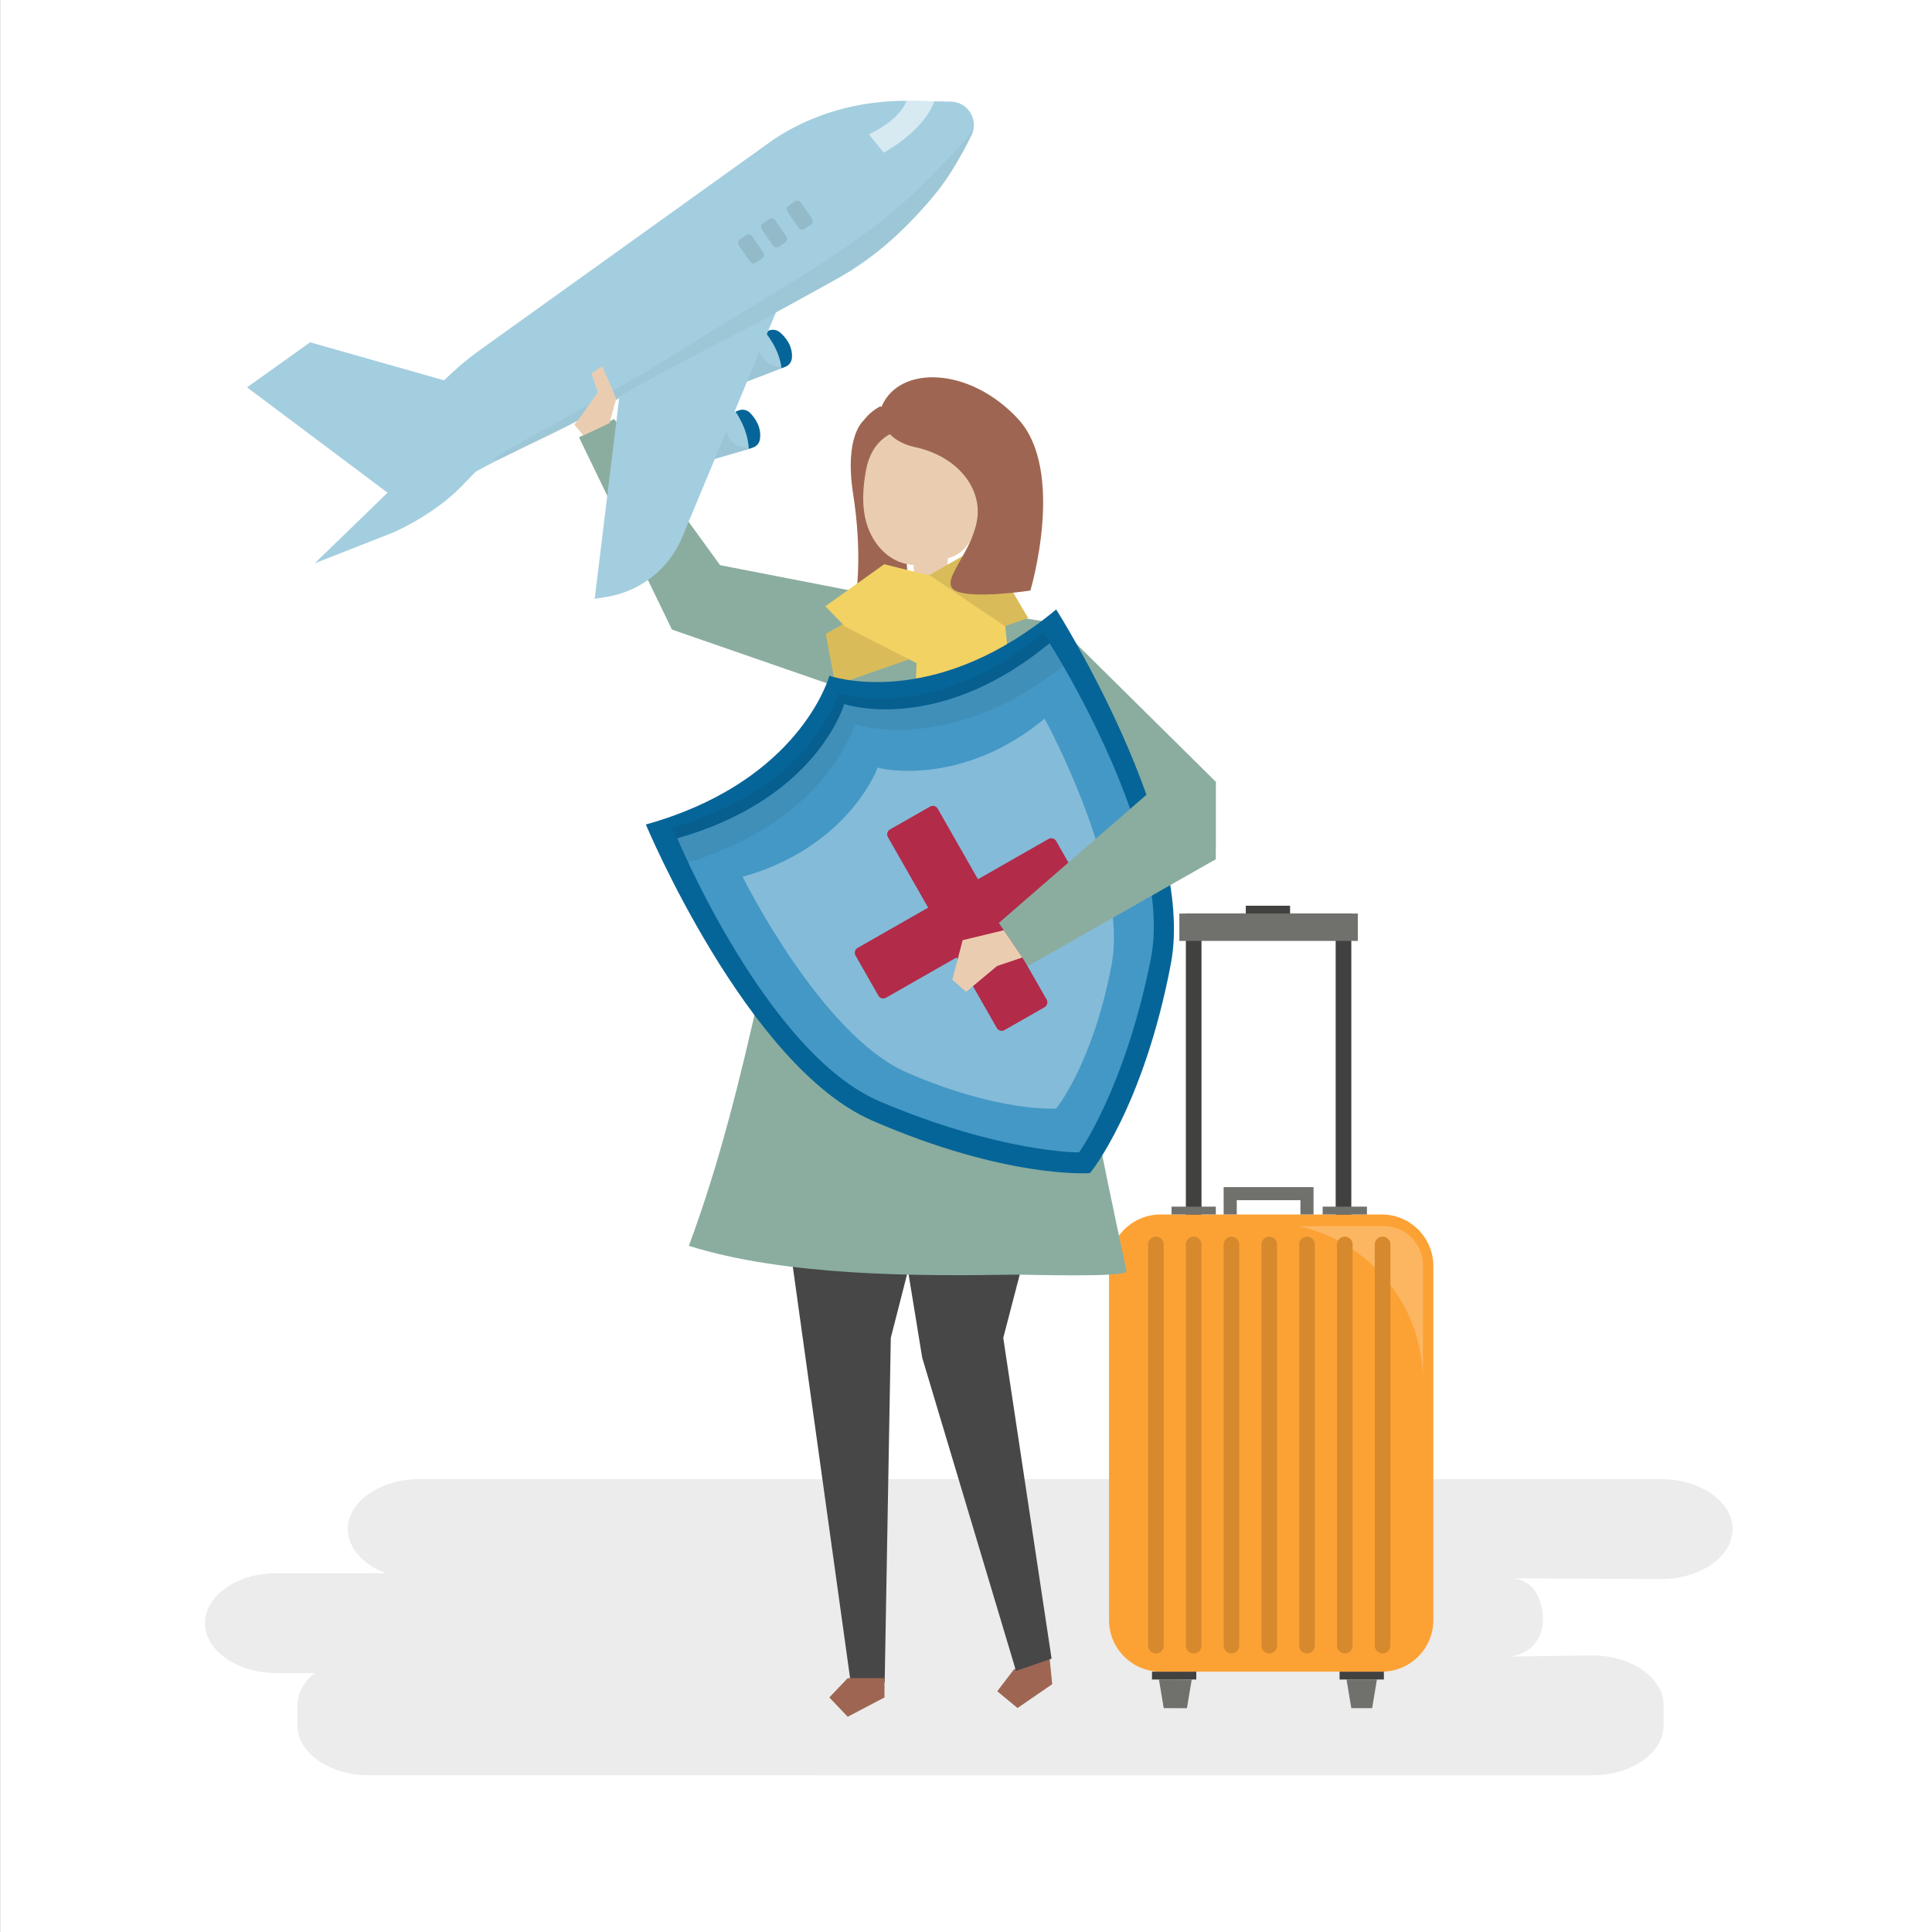 <?xml version="1.0" encoding="utf-8"?>
<!-- Generator: Adobe Illustrator 27.5.0, SVG Export Plug-In . SVG Version: 6.00 Build 0)  -->
<svg version="1.1" xmlns="http://www.w3.org/2000/svg" xmlns:xlink="http://www.w3.org/1999/xlink" x="0px" y="0px"
	 viewBox="0 0 1122 1122" style="enable-background:new 0 0 1122 1122;" xml:space="preserve">
<rect x="0" y="0" width="1122" height="1122" fill="#333333" stroke="none"/>
<g id="background">
	<g>
		<rect x="0.055" style="fill:#FFFFFF;" width="1122" height="1122"/>
	</g>
</g>
<g id="shadow">
	<path style="opacity:0.12;fill:#606060;" d="M964.703,859H243.487c-22.813,0-41.477,13.054-41.477,29.008l0,0
		c0,11.048,8.953,20.7,22.032,25.595h-63.509c-22.813,0-41.477,13.054-41.477,29.008l0,0c0,15.954,18.665,29.008,41.477,29.008
		h22.13c-6.181,5.069-9.93,11.626-9.93,18.77v11.603c0,15.954,18.665,29.008,41.477,29.008H924.69
		c22.813,0,41.477-13.054,41.477-29.008v-11.603c0-15.954-18.665-29.008-41.477-29.008l-48.309,0.644
		c3.68,0,9.655-2.03,13.663-6.112c7.028-7.156,7.34-18.049,3.904-27.066c-2.228-5.845-5.797-10.48-14.639-12.223l85.394,0.391
		c22.813,0,41.477-13.054,41.477-29.008l0,0C1006.181,872.054,987.516,859,964.703,859z"/>
</g>
<g id="object">
	<g>
		<g>
			<polygon style="fill:#8AAD9F;" points="581.279,356.789 613.055,362 706.055,454 706.055,493 671.055,493 569.055,413 			"/>
		</g>
		<g>
			<polygon style="fill:#8AAD9F;" points="510.52,346.176 418.174,328.214 356.671,243.33 336.269,253.987 390.217,365.609 
				487.883,399.469 			"/>
		</g>
		<g>
			<g>
				<polygon style="fill:#41413F;" points="784.765,724.204 775.687,724.204 775.687,539.617 697.767,539.617 697.767,724.204 
					688.689,724.204 688.689,530.539 784.765,530.539 				"/>
			</g>
			<g>
				<path style="fill:#FCA235;" d="M802.425,970.824h-128.37c-16.569,0-30-13.431-30-30V735.292c0-16.569,13.431-30,30-30h128.37
					c16.569,0,30,13.431,30,30v205.533C832.425,957.393,818.993,970.824,802.425,970.824z"/>
			</g>
			<g>
				<rect x="669.02" y="970.824" style="fill:#41413F;" width="25.721" height="4.539"/>
			</g>
			<g>
				<rect x="680.367" y="700.752" style="fill:#70706D;" width="25.721" height="4.539"/>
			</g>
			<g>
				<rect x="723.488" y="526" style="fill:#41413F;" width="25.721" height="4.539"/>
			</g>
			<g>
				<g>
					<polygon style="fill:#70706D;" points="673.054,975.363 675.828,992.007 681.88,992.007 689.316,992.027 692.09,975.384 					
						"/>
				</g>
			</g>
			<g>
				
					<rect x="777.956" y="970.824" transform="matrix(-1 -4.469504e-11 4.469504e-11 -1 1581.634 1946.188)" style="fill:#41413F;" width="25.721" height="4.539"/>
			</g>
			<g>
				
					<rect x="768.122" y="700.752" transform="matrix(-1 -4.511914e-11 4.511914e-11 -1 1561.965 1406.044)" style="fill:#70706D;" width="25.721" height="4.539"/>
			</g>
			<g>
				<g>
					<polygon style="fill:#70706D;" points="799.643,975.363 796.869,992.007 790.817,992.007 784.765,992.007 781.991,975.363 
											"/>
				</g>
			</g>
			<g>
				<rect x="684.906" y="530.539" style="fill:#70706D;" width="103.641" height="15.887"/>
			</g>
			<g>
				<g>
					<polygon style="fill:#70706D;" points="710.628,689.405 710.628,705.292 718.249,705.292 718.249,697.003 755.205,697.003 
						755.205,705.292 762.826,705.292 762.826,689.405 					"/>
				</g>
			</g>
			<g>
				<path style="fill:#FCB662;" d="M803.677,712.1h-49.186c41.149,9.291,71.881,46.067,71.881,90.024v-67.329
					C826.373,722.261,816.212,712.1,803.677,712.1z"/>
			</g>
			<g>
				<path style="fill:#D68A2D;" d="M675.76,721.935c-0.361-2.146-2.223-3.783-4.471-3.783c-2.248,0-4.11,1.637-4.471,3.783h-0.068
					v233.76c0,2.507,2.032,4.539,4.539,4.539c2.507,0,4.539-2.032,4.539-4.539v-233.76H675.76z"/>
			</g>
			<g>
				<path style="fill:#D68A2D;" d="M697.699,721.935c-0.361-2.146-2.223-3.783-4.471-3.783c-2.248,0-4.11,1.637-4.471,3.783h-0.068
					v233.76c0,2.507,2.032,4.539,4.539,4.539s4.539-2.032,4.539-4.539v-233.76H697.699z"/>
			</g>
			<g>
				<path style="fill:#D68A2D;" d="M719.637,721.935c-0.361-2.146-2.222-3.783-4.471-3.783s-4.11,1.637-4.471,3.783h-0.068v233.76
					c0,2.507,2.032,4.539,4.539,4.539s4.539-2.032,4.539-4.539v-233.76H719.637z"/>
			</g>
			<g>
				<path style="fill:#D68A2D;" d="M741.576,721.935c-0.361-2.146-2.223-3.783-4.471-3.783c-2.248,0-4.11,1.637-4.471,3.783h-0.068
					v233.76c0,2.507,2.032,4.539,4.539,4.539c2.507,0,4.539-2.032,4.539-4.539v-233.76H741.576z"/>
			</g>
			<g>
				<path style="fill:#D68A2D;" d="M763.515,721.935c-0.361-2.146-2.222-3.783-4.471-3.783s-4.11,1.637-4.471,3.783h-0.068v233.76
					c0,2.507,2.032,4.539,4.539,4.539s4.539-2.032,4.539-4.539v-233.76H763.515z"/>
			</g>
			<g>
				<path style="fill:#D68A2D;" d="M785.453,721.935c-0.361-2.146-2.223-3.783-4.471-3.783c-2.248,0-4.11,1.637-4.471,3.783h-0.068
					v233.76c0,2.507,2.032,4.539,4.539,4.539s4.539-2.032,4.539-4.539v-233.76H785.453z"/>
			</g>
			<g>
				<path style="fill:#D68A2D;" d="M807.392,721.935c-0.361-2.146-2.223-3.783-4.471-3.783c-2.248,0-4.11,1.637-4.471,3.783h-0.068
					v233.76c0,2.507,2.032,4.539,4.539,4.539c2.507,0,4.539-2.032,4.539-4.539v-233.76H807.392z"/>
			</g>
		</g>
		<g>
			<g>
				<g>
					<path style="fill:#9E6652;" d="M501.294,244.502c0,0-11.047,9.037-5.848,42.311s2.08,55.111,2.08,55.111s11.438,5.199,19.757,0
						c8.319-5.199,11.438-6.239,8.319-19.757s-9.358-77.987-9.358-77.987L501.294,244.502z"/>
				</g>
				<g>
					<g>
						<polygon style="fill:#9E6652;" points="609.948,966.966 611.072,978.076 590.92,991.929 579.158,982.191 588.672,969.709 
							608.825,955.856 						"/>
					</g>
					<g>
						<polygon style="fill:#474747;" points="609.446,627.286 612.859,661.027 582.638,776.955 610.7,963.242 590.044,970.371 
							535.576,788.498 526.932,735.589 527.248,623.582 						"/>
					</g>
				</g>
				<g>
					<g>
						<polygon style="fill:#474747;" points="450.577,664.892 494.025,977.043 513.774,977.043 517.328,776.955 553.272,636.514 
													"/>
					</g>
					<g>
						<polygon style="fill:#9E6652;" points="513.66,974.575 513.66,985.787 492.303,997 481.625,985.787 492.303,974.575 						"/>
					</g>
				</g>
				<g>
					<path style="fill:#8AAD9F;" d="M504.19,347.504c0.4-0.681,0.817-1.352,1.252-2.013c15.507-23.506,50.615-8.724,73.607-8.723
						c6.291,66.35,23.686,129.587,34.921,194.731c11.932,69.188,25.367,138.117,40.291,206.72c0.845,3.885-59.252,1.925-64.92,2.021
						c-57.817,0.977-133.499,0.777-189.286-16.732c35.603-95.734,48.602-198.742,76.639-296.967
						c6.183-21.661,12.881-43.014,20.787-63.93C499.432,357.451,501.404,352.249,504.19,347.504z"/>
				</g>
				<g>
					<path style="fill:#9E6652;" d="M528.698,255.745c-12.631,3.46-22.574,15.168-23.959,28.21
						c-6.903-6.441-10.427-16.33-9.156-25.693c1.271-9.363,7.303-17.951,15.672-22.312c7.831,4.163,13.902,11.528,16.502,20.016
						L528.698,255.745z"/>
				</g>
				<g>
					<path style="fill:#EACDB0;" d="M503.005,272.696c6.526-34.512,49.576-28.549,61.926-0.601
						c7.023,15.893,5.383,46.952-14.383,52.151c-0.302,3.055-0.698,8.783-3.029,10.825c-2.525,2.212-10.482,0.104-13.6-0.619
						c-0.865-0.2-1.768-0.449-2.395-1.078c-0.784-0.787-0.917-2.896-0.931-5.233c-2.289-0.156-4.633-0.603-7.019-1.387
						c-10.013-3.293-17.265-12.577-20.264-22.697C500.312,293.938,501.044,283.067,503.005,272.696z"/>
				</g>
			</g>
			<g>
				<g>
					<polygon style="fill:#D9BC59;" points="571.615,315.772 597.134,358.923 485.119,397.806 479.581,368.156 					"/>
				</g>
				<g>
					<polygon style="fill:#F2D263;" points="513.49,327.674 540.405,334.417 583.839,363.819 602.002,550.207 526.213,544.896 
						532.278,385.141 490.908,363.987 479.28,352.107 					"/>
				</g>
			</g>
			<g>
				<path style="fill:#9E6652;" d="M512.083,235.862c0,0-4.159,18.717,19.757,23.916c23.916,5.199,39.448,23.916,35.321,43.672
					s-21.803,34.314-12.445,39.513c9.358,5.199,43.672,0,43.672,0s20.796-69.668-7.279-99.823
					C563.035,212.986,522.482,211.946,512.083,235.862z"/>
			</g>
		</g>
		<g>
			<g>
				<g>
					<g>
						<path style="fill:#066598;" d="M613.373,353.943c-66.951,55.657-123.383,41.077-131.223,38.667c0,0-0.373-0.456-0.466-0.147
							c-0.307-0.099-0.145,0.467-0.145,0.467c-2.48,7.818-22.606,62.518-106.472,85.897c0,0,58.719,140.208,131.354,171.895
							c77.579,33.845,126.465,30.751,126.584,30.495c0.278,0.048,31.159-38.232,46.962-121.442
							C694.752,481.927,613.373,353.943,613.373,353.943z"/>
					</g>
					<g>
						<path style="fill:#4498C5;" d="M609.57,373.523c-60.898,50.228-111.796,37.592-118.864,35.493c0,0-0.334-0.405-0.42-0.128
							c-0.277-0.087-0.134,0.418-0.134,0.418c-2.296,7.006-20.87,56.049-96.829,77.54c0,0,52.078,124.928,117.497,152.743
							c69.872,29.709,115.712,29.813,115.821,29.583c0.251,0.041,26.792-37.612,41.66-112.111
							C682.212,487.363,609.57,373.523,609.57,373.523z"/>
					</g>
					<g style="opacity:0.06;">
						<g>
							<path d="M496.295,421.091c0,0-0.15-0.529,0.141-0.438c0.09-0.29,0.44,0.134,0.44,0.134
								c7.259,2.156,58.655,14.914,120.784-34.186c-6.712-11.996-11.355-19.274-11.355-19.274
								c-60.898,50.228-111.796,37.592-118.864,35.493c0,0-0.334-0.405-0.42-0.128c-0.277-0.087-0.134,0.418-0.134,0.418
								c-2.296,7.006-20.87,56.049-96.829,77.54c0,0,3.321,7.966,9.337,20.32C475.17,477.833,493.936,428.288,496.295,421.091z"/>
						</g>
					</g>
				</g>
				<g style="opacity:0.34;">
					<path style="fill:#FFFFFF;" d="M606.676,417.337c-45.901,38.158-91.389,30.165-96.763,28.513c0,0-0.256-0.313-0.32-0.101
						c-0.211-0.068-0.099,0.32-0.099,0.32c-1.7,5.36-20.719,47.074-78.217,63.102c0,0,45.478,91.913,95.276,113.638
						c53.188,23.204,86.704,21.083,86.785,20.907c0.191,0.033,21.363-26.211,32.197-83.26
						C655.67,507.085,606.676,417.337,606.676,417.337z"/>
				</g>
			</g>
			<g>
				<path style="fill:#B22B48;" d="M607.834,580.522c-7.128-12.493-14.257-24.986-21.385-37.479c-0.668-1.17-1.335-2.34-2.003-3.511
					c9.098-5.191,18.196-10.383,27.295-15.574c4.565-2.605,9.13-5.209,13.695-7.814c1.521-0.868,2.078-2.895,1.208-4.419
					c-4.43-7.764-8.861-15.529-13.291-23.293c-0.868-1.521-2.895-2.078-4.419-1.208c-12.493,7.128-24.986,14.257-37.479,21.385
					c-1.17,0.668-2.34,1.335-3.51,2.003c-5.191-9.098-10.383-18.196-15.574-27.295c-2.605-4.565-5.209-9.13-7.814-13.695
					c-0.868-1.521-2.895-2.078-4.419-1.208c-7.764,4.43-15.529,8.861-23.293,13.291c-0.862,0.492-1.334,1.187-1.509,1.932
					c-0.249,0.742-0.205,1.602,0.3,2.488c7.128,12.493,14.257,24.986,21.385,37.479c0.668,1.17,1.335,2.34,2.003,3.51
					c-9.098,5.191-18.196,10.383-27.295,15.574c-4.565,2.605-9.13,5.209-13.695,7.814c-1.521,0.868-2.078,2.895-1.208,4.419
					c4.43,7.764,8.861,15.529,13.291,23.293c0.492,0.863,1.187,1.334,1.932,1.509c0.742,0.249,1.602,0.205,2.488-0.3
					c12.493-7.128,24.986-14.257,37.479-21.385c1.17-0.668,2.34-1.335,3.51-2.003c5.191,9.098,10.383,18.197,15.574,27.295
					c2.605,4.565,5.209,9.13,7.814,13.695c0.868,1.521,2.895,2.078,4.419,1.208c7.764-4.43,15.529-8.861,23.293-13.291
					C608.147,584.073,608.704,582.047,607.834,580.522z"/>
			</g>
		</g>
		<g>
			<g>
				<g>
					<path style="fill:#A3CEDF;" d="M244.579,267.227l61.619-24.055l-38.187,39.224c-9.757,10.022-23.24,19.215-38.963,26.566
						l-46.266,18.167L244.579,267.227z"/>
				</g>
				<g>
					<path style="fill:#A3CEDF;" d="M552.628,99.38c4.154-6.532,7.818-13.323,11.505-20.702c4.465-8.937-1.913-19.475-11.901-19.664
						l-23.42-0.443c-29.557-0.559-57.238,7.48-79.795,22.595L278.895,203.15c-18.68,13.394-34.469,30.414-46.426,50.044
						l-6.825,11.204c-2.514,4.127-2.505,9.313,0.023,13.431c2.886,4.701,8.446,7.042,13.825,5.819c0,0,36.786-9.742,36.786-9.742
						c21.319-11.694,48.068-23.245,69.386-34.939c36.4-19.967,72.8-39.934,109.2-59.901c10.528-5.775,21.068-11.527,31.584-17.325
						c20.643-11.383,38.419-27.594,53.677-45.43C544.908,110.719,548.959,105.151,552.628,99.38z"/>
				</g>
				<g>
					<g>
						<path style="fill:#A3CEDF;" d="M445.613,192.439l-21.502,11.044c-3.181,1.634-4.541,5.438-3.098,8.664l2.923,6.535
							c1.443,3.226,5.186,4.747,8.524,3.465l22.992-8.832c2.322-0.892,4.029-2.971,4.288-5.422
							c0.739-7.014-3.481-11.967-6.805-14.724C450.892,191.477,447.996,191.215,445.613,192.439z"/>
					</g>
					<g style="opacity:0.05;">
						<path d="M436.834,197.45l-3.472,24.351l23.784-9.308c0,0-14.886,5.03-18.396-16.023L436.834,197.45z"/>
					</g>
					<g>
						<path style="fill:#066598;" d="M448.635,199.075c2.559,4.315,4.439,9.258,5.171,14.189c0.029,0.193,0.033,0.376,0.055,0.567
							l2.181-0.816c2.154-0.806,3.695-2.799,3.861-5.204c0.478-6.881-3.64-11.885-6.849-14.701c-1.972-1.73-4.7-2.077-6.902-0.946
							l-1.672,0.859C446.063,195.009,447.463,197.1,448.635,199.075z"/>
					</g>
				</g>
				<g>
					<g>
						<path style="fill:#A3CEDF;" d="M427.188,239.09l-22.342,9.228c-3.305,1.365-4.976,5.044-3.804,8.378l2.373,6.754
							c1.171,3.334,4.776,5.16,8.208,4.158l23.643-6.9c2.388-0.697,4.261-2.627,4.721-5.049c1.316-6.929-2.479-12.214-5.564-15.236
							C432.528,238.567,429.664,238.067,427.188,239.09z"/>
					</g>
					<g>
						<path style="fill:#066598;" d="M430.817,245.474c2.194,4.512,3.658,9.594,3.98,14.568c0.013,0.195,0.002,0.378,0.008,0.569
							l2.241-0.633c2.213-0.625,3.913-2.484,4.279-4.867c1.045-6.818-2.645-12.146-5.609-15.217c-1.822-1.887-4.512-2.458-6.8-1.513
							l-1.738,0.718C428.591,241.208,429.813,243.408,430.817,245.474z"/>
					</g>
					<g style="opacity:0.05;">
						<path d="M417.861,243.173l-5.474,23.98l24.472-7.309c0,0-15.251,3.781-17.008-17.489L417.861,243.173z"/>
					</g>
				</g>
				<g>
					<path style="fill:#A3CEDF;" d="M465.985,144.472l-69.846,167.619c-7.585,18.203-23.996,31.228-43.446,34.482l-7.33,1.226
						l19.069-156.206l101.337-51.442L465.985,144.472z"/>
				</g>
				<g style="opacity:0.57;">
					<path style="fill:#FFFFFF;" d="M526.493,58.546c0,0-2.786,10.313-21.861,19.463l8.59,10.656c0,0,23.321-12.428,29.346-29.834
						L526.493,58.546z"/>
				</g>
				<g>
					<polygon style="fill:#A3CEDF;" points="289.463,231.141 287.812,229.375 180.125,198.794 143.435,224.94 227.167,287.701 					
						"/>
				</g>
			</g>
			<g style="opacity:0.1;">
				<g>
					<path d="M442.632,150.027l-3.616,2.503c-1.13,0.782-2.694,0.497-3.476-0.632l-6.502-9.394c-0.782-1.13-0.497-2.694,0.632-3.476
						l3.616-2.503c1.13-0.782,2.694-0.497,3.476,0.632l6.502,9.394C444.046,147.68,443.762,149.245,442.632,150.027z"/>
				</g>
				<g>
					<path d="M456.001,140.773l-3.616,2.503c-1.13,0.782-2.694,0.497-3.476-0.632l-6.502-9.394c-0.782-1.13-0.497-2.694,0.632-3.476
						l3.616-2.503c1.13-0.782,2.694-0.497,3.476,0.632l6.502,9.394C457.416,138.427,457.131,139.991,456.001,140.773z"/>
				</g>
				<g>
					<path d="M470.91,130.454l-3.616,2.503c-1.13,0.782-2.694,0.497-3.476-0.632l-6.502-9.394c-0.782-1.13-0.497-2.694,0.632-3.476
						l3.616-2.503c1.13-0.782,2.694-0.497,3.476,0.632l6.502,9.394C472.325,128.107,472.04,129.672,470.91,130.454z"/>
				</g>
			</g>
			<g style="opacity:0.04;">
				<path d="M331.059,241.196c24.845-14.094,49.702-28.196,73.789-43.55c41.235-26.284,88.176-50.724,124.165-83.829
					c4.48-4.121,33.072-32.425,35.954-38.849c0.056-0.125,0.236-0.083,0.239,0.054c0.085,4.049-10.675,20.802-12.578,24.358
					c-5.815,10.868-15.778,19.839-22.077,27.023c-5.724,6.528-16.009,16.147-23.106,21.147
					c-40.864,28.788-88.228,49.349-131.895,73.723c-17.693,9.876-34.802,20.807-52.828,30.062c-6.662,3.42-13.441,6.604-20.27,9.674
					c-4.133,1.857-11.991,7.227-16.368,5.783C300.527,257.518,316.123,249.669,331.059,241.196z"/>
			</g>
		</g>
		<g>
			<polygon style="fill:#EACDB0;" points="353.958,245.752 357.881,231.567 349.821,212.663 343.512,216.869 347.157,227.806 
				338.464,240.285 333.557,246.595 338.801,252.894 			"/>
		</g>
		<g>
			<polygon style="fill:#8AAD9F;" points="706.055,454 671.289,456.803 580.055,536 597.055,561 706.055,499 			"/>
		</g>
		<g>
			<polygon style="fill:#EACDB0;" points="582.938,540.24 559.055,546 553.055,569 561.055,576 579.055,561 593.698,556.063 			"/>
		</g>
	</g>
</g>
</svg>
